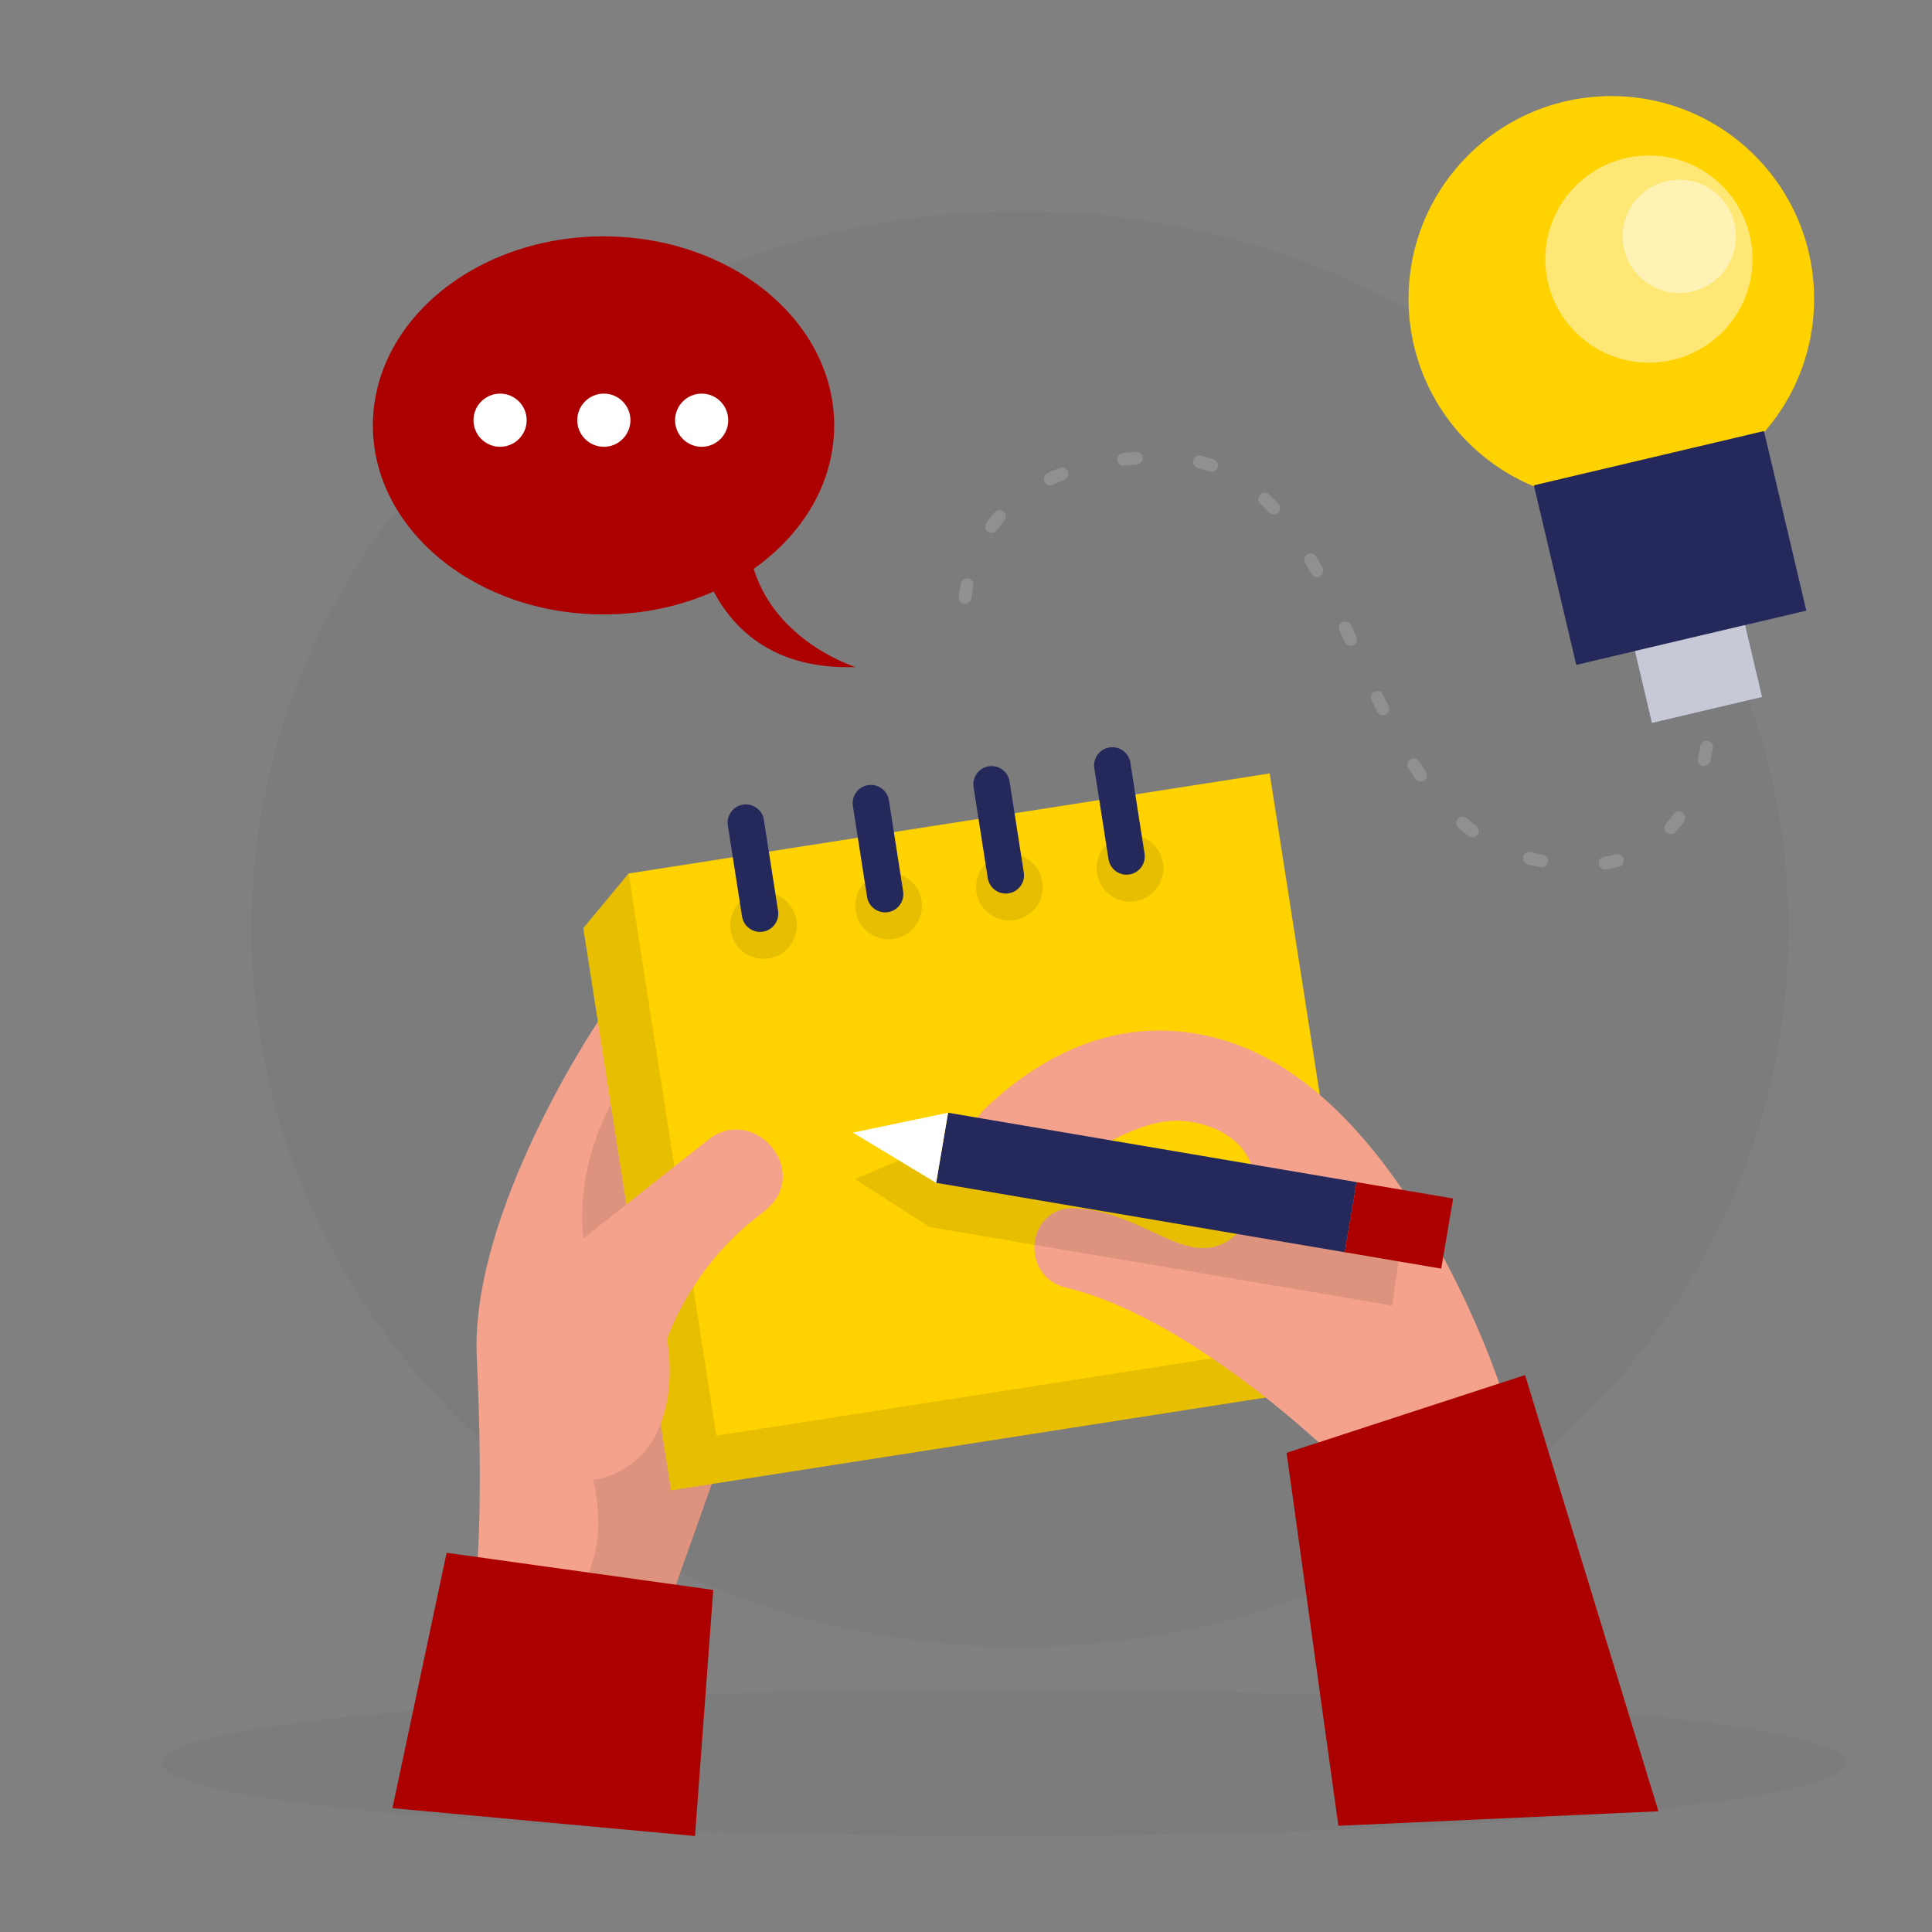 <svg width="200" height="200" viewBox="0 0 200 200" fill="none" xmlns="http://www.w3.org/2000/svg">
<rect x="0" y="0" width="200" height="200" fill="#808080" stroke="none"/>
<path opacity="0.03" d="M105.587 170.491C149.525 170.491 185.143 137.219 185.143 96.175C185.143 55.132 149.525 21.859 105.587 21.859C61.65 21.859 26.031 55.132 26.031 96.175C26.031 137.219 61.65 170.491 105.587 170.491Z" fill="#000001"/>
<path opacity="0.03" d="M103.88 190.056C152.034 190.056 191.071 186.663 191.071 182.476C191.071 178.29 152.034 174.896 103.88 174.896C55.725 174.896 16.688 178.29 16.688 182.476C16.688 186.663 55.725 190.056 103.88 190.056Z" fill="#000001"/>
<path opacity="0.49" d="M166.155 90.013C165.835 90.013 165.555 89.781 165.503 89.457C165.447 89.097 165.691 88.761 166.051 88.701C166.467 88.633 166.879 88.549 167.271 88.445C167.623 88.353 167.983 88.561 168.079 88.913C168.171 89.266 167.963 89.626 167.611 89.722C167.175 89.838 166.719 89.933 166.259 90.005C166.223 90.01 166.191 90.013 166.155 90.013ZM159.603 89.79C159.563 89.79 159.519 89.79 159.479 89.778C159.279 89.742 159.079 89.698 158.879 89.657C158.635 89.606 158.391 89.549 158.155 89.49C157.803 89.397 157.591 89.037 157.679 88.686C157.771 88.334 158.127 88.121 158.483 88.21C158.703 88.266 158.927 88.317 159.151 88.365C159.343 88.406 159.539 88.445 159.727 88.481C160.083 88.549 160.319 88.894 160.251 89.254C160.191 89.57 159.915 89.79 159.603 89.79ZM152.431 86.681C152.295 86.681 152.155 86.638 152.039 86.549C151.679 86.281 151.323 85.998 150.975 85.698C150.699 85.462 150.667 85.046 150.903 84.769C151.139 84.493 151.559 84.462 151.831 84.698C152.155 84.978 152.491 85.242 152.823 85.493C153.115 85.71 153.175 86.126 152.959 86.418C152.831 86.59 152.631 86.681 152.431 86.681ZM172.971 86.353C172.815 86.353 172.659 86.297 172.535 86.186C172.263 85.945 172.239 85.525 172.479 85.254C172.747 84.95 173.011 84.621 173.255 84.278C173.467 83.981 173.879 83.909 174.175 84.121C174.471 84.334 174.539 84.746 174.331 85.041C174.059 85.421 173.771 85.79 173.467 86.126C173.335 86.273 173.155 86.346 172.975 86.346L172.971 86.353ZM147.071 80.921C146.863 80.921 146.655 80.822 146.527 80.638C146.275 80.269 146.027 79.897 145.783 79.517C145.587 79.21 145.679 78.802 145.983 78.606C146.291 78.409 146.699 78.498 146.895 78.805C147.127 79.174 147.367 79.534 147.611 79.885C147.819 80.186 147.743 80.597 147.443 80.802C147.327 80.882 147.199 80.918 147.071 80.918V80.921ZM176.395 79.305C176.343 79.305 176.291 79.302 176.239 79.285C175.887 79.201 175.667 78.841 175.755 78.49C175.859 78.066 175.947 77.645 176.023 77.234C176.091 76.874 176.435 76.638 176.791 76.706C177.151 76.773 177.387 77.118 177.319 77.474C177.239 77.909 177.143 78.353 177.035 78.797C176.963 79.097 176.691 79.302 176.395 79.302V79.305ZM143.147 74.049C142.903 74.049 142.671 73.913 142.555 73.681C142.359 73.285 142.167 72.885 141.975 72.486C141.819 72.157 141.959 71.761 142.287 71.606C142.615 71.45 143.007 71.585 143.167 71.918C143.355 72.314 143.547 72.706 143.739 73.097C143.899 73.425 143.763 73.817 143.439 73.981C143.347 74.029 143.247 74.049 143.147 74.049ZM177.155 71.442C176.799 71.442 176.507 71.157 176.495 70.802C176.471 70.013 176.423 69.534 176.423 69.529C176.387 69.165 176.651 68.846 177.015 68.809C177.371 68.773 177.699 69.037 177.739 69.397C177.739 69.418 177.791 69.921 177.815 70.761C177.827 71.126 177.539 71.43 177.175 71.442C177.167 71.442 177.163 71.442 177.155 71.442ZM139.815 66.858C139.563 66.858 139.323 66.713 139.215 66.469C139.031 66.07 138.851 65.669 138.667 65.273C138.515 64.942 138.659 64.549 138.991 64.397C139.323 64.246 139.715 64.389 139.867 64.722C140.051 65.121 140.235 65.522 140.419 65.925C140.571 66.257 140.423 66.65 140.091 66.797C140.003 66.838 139.911 66.858 139.819 66.858H139.815ZM99.903 62.505C99.879 62.505 99.855 62.505 99.827 62.502C99.467 62.462 99.203 62.133 99.247 61.773C99.299 61.318 99.367 60.861 99.455 60.417C99.523 60.062 99.867 59.83 100.227 59.894C100.583 59.962 100.819 60.309 100.751 60.666C100.671 61.078 100.607 61.502 100.559 61.922C100.523 62.258 100.235 62.505 99.903 62.505ZM136.335 59.745C136.103 59.745 135.875 59.621 135.755 59.406C135.543 59.022 135.331 58.645 135.111 58.273C134.927 57.958 135.035 57.553 135.347 57.373C135.663 57.19 136.067 57.297 136.247 57.609C136.471 57.989 136.691 58.377 136.907 58.773C137.083 59.093 136.967 59.493 136.647 59.669C136.547 59.725 136.439 59.749 136.331 59.749L136.335 59.745ZM102.647 55.169C102.515 55.169 102.379 55.13 102.263 55.045C101.967 54.834 101.899 54.422 102.111 54.126C102.379 53.754 102.667 53.386 102.963 53.041C103.203 52.766 103.619 52.737 103.895 52.974C104.171 53.214 104.199 53.63 103.963 53.906C103.691 54.221 103.431 54.553 103.187 54.894C103.059 55.074 102.855 55.169 102.651 55.169H102.647ZM131.847 53.254C131.667 53.254 131.491 53.181 131.363 53.041C131.075 52.725 130.775 52.422 130.471 52.133C130.207 51.882 130.199 51.465 130.451 51.202C130.703 50.938 131.119 50.929 131.383 51.181C131.707 51.493 132.027 51.818 132.335 52.154C132.583 52.422 132.563 52.837 132.295 53.086C132.167 53.202 132.007 53.261 131.847 53.261V53.254ZM108.715 50.242C108.467 50.242 108.231 50.102 108.119 49.861C107.963 49.533 108.107 49.138 108.435 48.986C108.835 48.797 109.259 48.617 109.687 48.45C110.023 48.318 110.407 48.486 110.539 48.825C110.671 49.166 110.503 49.545 110.163 49.678C109.763 49.834 109.367 50.002 108.995 50.178C108.903 50.221 108.811 50.242 108.715 50.242ZM125.411 48.842C125.339 48.842 125.263 48.83 125.191 48.806C124.803 48.669 124.399 48.545 123.995 48.441C123.643 48.349 123.427 47.993 123.519 47.638C123.611 47.285 123.967 47.069 124.323 47.161C124.767 47.273 125.207 47.41 125.635 47.562C125.979 47.681 126.159 48.062 126.035 48.406C125.939 48.678 125.683 48.846 125.415 48.846L125.411 48.842ZM116.315 48.218C115.983 48.218 115.699 47.969 115.659 47.633C115.619 47.273 115.879 46.946 116.239 46.901C116.675 46.853 117.119 46.809 117.575 46.773C117.939 46.745 118.255 47.017 118.283 47.382C118.311 47.745 118.039 48.062 117.675 48.09C117.235 48.121 116.807 48.166 116.387 48.214C116.363 48.214 116.335 48.218 116.311 48.218H116.315Z" fill="#A5A5A5"/>
<path d="M78.022 58.881C83.118 55.293 86.354 49.977 86.354 44.037C86.354 33.229 75.666 24.469 62.478 24.469C49.29 24.469 38.602 33.229 38.602 44.037C38.602 54.845 49.29 63.605 62.478 63.605C66.606 63.605 70.49 62.745 73.878 61.233C75.978 65.193 80.182 69.345 88.566 69.053C88.566 69.053 80.382 66.529 78.022 58.881Z" fill="#AC0000"/>
<path d="M51.768 46.252C53.288 46.252 54.52 45.02 54.52 43.5C54.52 41.98 53.288 40.748 51.768 40.748C50.248 40.748 49.016 41.98 49.016 43.5C49.016 45.02 50.248 46.252 51.768 46.252Z" fill="white"/>
<path d="M62.51 46.252C64.03 46.252 65.262 45.02 65.262 43.5C65.262 41.98 64.03 40.748 62.51 40.748C60.99 40.748 59.758 41.98 59.758 43.5C59.758 45.02 60.99 46.252 62.51 46.252Z" fill="white"/>
<path d="M72.635 46.252C74.155 46.252 75.387 45.02 75.387 43.5C75.387 41.98 74.155 40.748 72.635 40.748C71.115 40.748 69.883 41.98 69.883 43.5C69.883 45.02 71.115 46.252 72.635 46.252Z" fill="white"/>
<path d="M166.805 51.933C178.398 51.933 187.797 42.535 187.797 30.941C187.797 19.348 178.398 9.949 166.805 9.949C155.211 9.949 145.812 19.348 145.812 30.941C145.812 42.535 155.211 51.933 166.805 51.933Z" fill="#FFD200"/>
<path opacity="0.46" d="M170.693 37.542C176.615 37.542 181.417 32.74 181.417 26.818C181.417 20.895 176.615 16.094 170.693 16.094C164.77 16.094 159.969 20.895 159.969 26.818C159.969 32.74 164.77 37.542 170.693 37.542Z" fill="white"/>
<path opacity="0.46" d="M173.841 30.334C177.079 30.334 179.705 27.708 179.705 24.47C179.705 21.231 177.079 18.605 173.841 18.605C170.602 18.605 167.977 21.231 167.977 24.47C167.977 27.708 170.602 30.334 173.841 30.334Z" fill="white"/>
<path d="M182.604 44.622L158.789 50.238L163.173 68.828L186.988 63.212L182.604 44.622Z" fill="#24285B"/>
<path d="M180.661 64.702L169.242 67.394L171 74.85L182.419 72.157L180.661 64.702Z" fill="#24285B"/>
<path opacity="0.75" d="M180.661 64.702L169.242 67.394L171 74.85L182.419 72.157L180.661 64.702Z" fill="white"/>
<path d="M61.896 105.779C61.896 105.779 48.639 125.417 49.357 140.556C50.079 155.695 49.328 162.905 49.328 162.905L69.784 164.588L73.836 153.206L61.896 105.779Z" fill="#F4A28C"/>
<path opacity="0.09" d="M59.219 146.806C59.219 146.806 64.445 157.034 60.39 163.815L69.794 164.589L73.846 153.207C73.846 153.207 70.276 141.276 59.222 146.803L59.219 146.806Z" fill="#000001"/>
<path d="M134.33 134.338L126.743 85.723L71.312 94.376L65.075 90.42L60.383 96.082L69.469 154.277L135.826 143.921L140.518 138.259L134.33 134.338Z" fill="#FFD200"/>
<path opacity="0.09" d="M134.33 134.338L126.743 85.723L71.312 94.376L65.075 90.42L60.383 96.082L69.469 154.277L135.826 143.921L140.518 138.259L134.33 134.338Z" fill="#000001"/>
<path d="M131.436 80.066L65.078 90.422L74.16 148.619L140.518 138.264L131.436 80.066Z" fill="#FFD200"/>
<path opacity="0.09" d="M79.04 99.262C80.952 99.262 82.502 97.712 82.502 95.8C82.502 93.888 80.952 92.338 79.04 92.338C77.128 92.338 75.578 93.888 75.578 95.8C75.578 97.712 77.128 99.262 79.04 99.262Z" fill="#000001"/>
<path d="M79.075 84.871C78.914 83.841 77.949 83.136 76.919 83.297C75.889 83.458 75.185 84.423 75.346 85.453L76.816 94.874C76.977 95.904 77.942 96.609 78.972 96.448C80.001 96.287 80.706 95.322 80.545 94.292L79.075 84.871Z" fill="#24285B"/>
<path opacity="0.09" d="M91.985 97.24C93.897 97.24 95.447 95.69 95.447 93.778C95.447 91.866 93.897 90.316 91.985 90.316C90.073 90.316 88.523 91.866 88.523 93.778C88.523 95.69 90.073 97.24 91.985 97.24Z" fill="#000001"/>
<path d="M92.02 82.849C91.86 81.819 90.894 81.115 89.865 81.275C88.835 81.436 88.13 82.401 88.291 83.431L89.761 92.853C89.922 93.882 90.887 94.587 91.917 94.426C92.947 94.266 93.651 93.3 93.491 92.271L92.02 82.849Z" fill="#24285B"/>
<path opacity="0.09" d="M104.493 95.291C106.405 95.291 107.955 93.741 107.955 91.829C107.955 89.917 106.405 88.367 104.493 88.367C102.581 88.367 101.031 89.917 101.031 91.829C101.031 93.741 102.581 95.291 104.493 95.291Z" fill="#000001"/>
<path d="M104.513 80.9C104.352 79.87 103.387 79.165 102.357 79.326C101.327 79.487 100.622 80.452 100.783 81.482L102.254 90.903C102.414 91.933 103.379 92.638 104.409 92.477C105.439 92.316 106.144 91.351 105.983 90.321L104.513 80.9Z" fill="#24285B"/>
<path opacity="0.09" d="M116.978 93.34C118.889 93.34 120.439 91.79 120.439 89.878C120.439 87.966 118.889 86.416 116.978 86.416C115.066 86.416 113.516 87.966 113.516 89.878C113.516 91.79 115.066 93.34 116.978 93.34Z" fill="#000001"/>
<path d="M117.013 78.947C116.852 77.917 115.887 77.212 114.857 77.373C113.827 77.534 113.122 78.499 113.283 79.529L114.754 88.95C114.914 89.98 115.879 90.685 116.909 90.524C117.939 90.363 118.644 89.398 118.483 88.368L117.013 78.947Z" fill="#24285B"/>
<path d="M60.375 128.21L73.305 117.996C77.994 114.292 83.892 121.052 79.478 125.081C79.227 125.309 78.952 125.537 78.651 125.765C71.43 131.204 69.058 138.636 69.058 138.636C69.058 138.636 71.219 149.452 63.291 152.694C55.359 155.937 45.204 143.381 60.375 128.213V128.21Z" fill="#F4A28C"/>
<path d="M46.234 160.744L73.836 164.589L71.946 190.064L40.625 187.18L46.234 160.744Z" fill="#AC0000"/>
<path opacity="0.09" d="M63.23 114.34C63.23 114.34 59.554 120.574 60.378 128.211L64.842 124.685L63.227 114.34H63.23Z" fill="#000001"/>
<path d="M104.88 121.662C101.191 121.955 99.255 117.373 101.923 114.807C107.02 109.903 115.889 104.146 127.255 107.862C145.567 113.848 155.199 143.22 155.199 143.22L139.15 151.785C139.15 151.785 123.914 136.532 110.35 133.299C105.537 132.152 106.226 124.967 111.173 125.065C111.352 125.068 111.533 125.078 111.724 125.095C118.428 125.692 122.522 130.843 126.751 128.666C130.983 126.488 132.039 117.906 123.662 116.204C117.171 114.884 112.69 121.045 104.877 121.665L104.88 121.662Z" fill="#F4A28C"/>
<path opacity="0.09" d="M95.282 119.195L88.498 122.056L96.231 127.027L144.116 135.152L145.522 125.54L123.755 119.538L95.282 119.195Z" fill="#000001"/>
<path d="M140.438 122.374L98.148 115.189L96.915 122.447L139.205 129.632L140.438 122.374Z" fill="#24285B"/>
<path d="M98.142 115.188L88.284 117.247L96.91 122.447L98.142 115.188Z" fill="white"/>
<path d="M140.436 122.373L139.203 129.631L149.194 131.328L150.428 124.07L140.436 122.373Z" fill="#AC0000"/>
<path d="M133.189 150.397L157.871 142.346L171.679 187.502L138.549 189.005L133.189 150.397Z" fill="#AC0000"/>
</svg>

